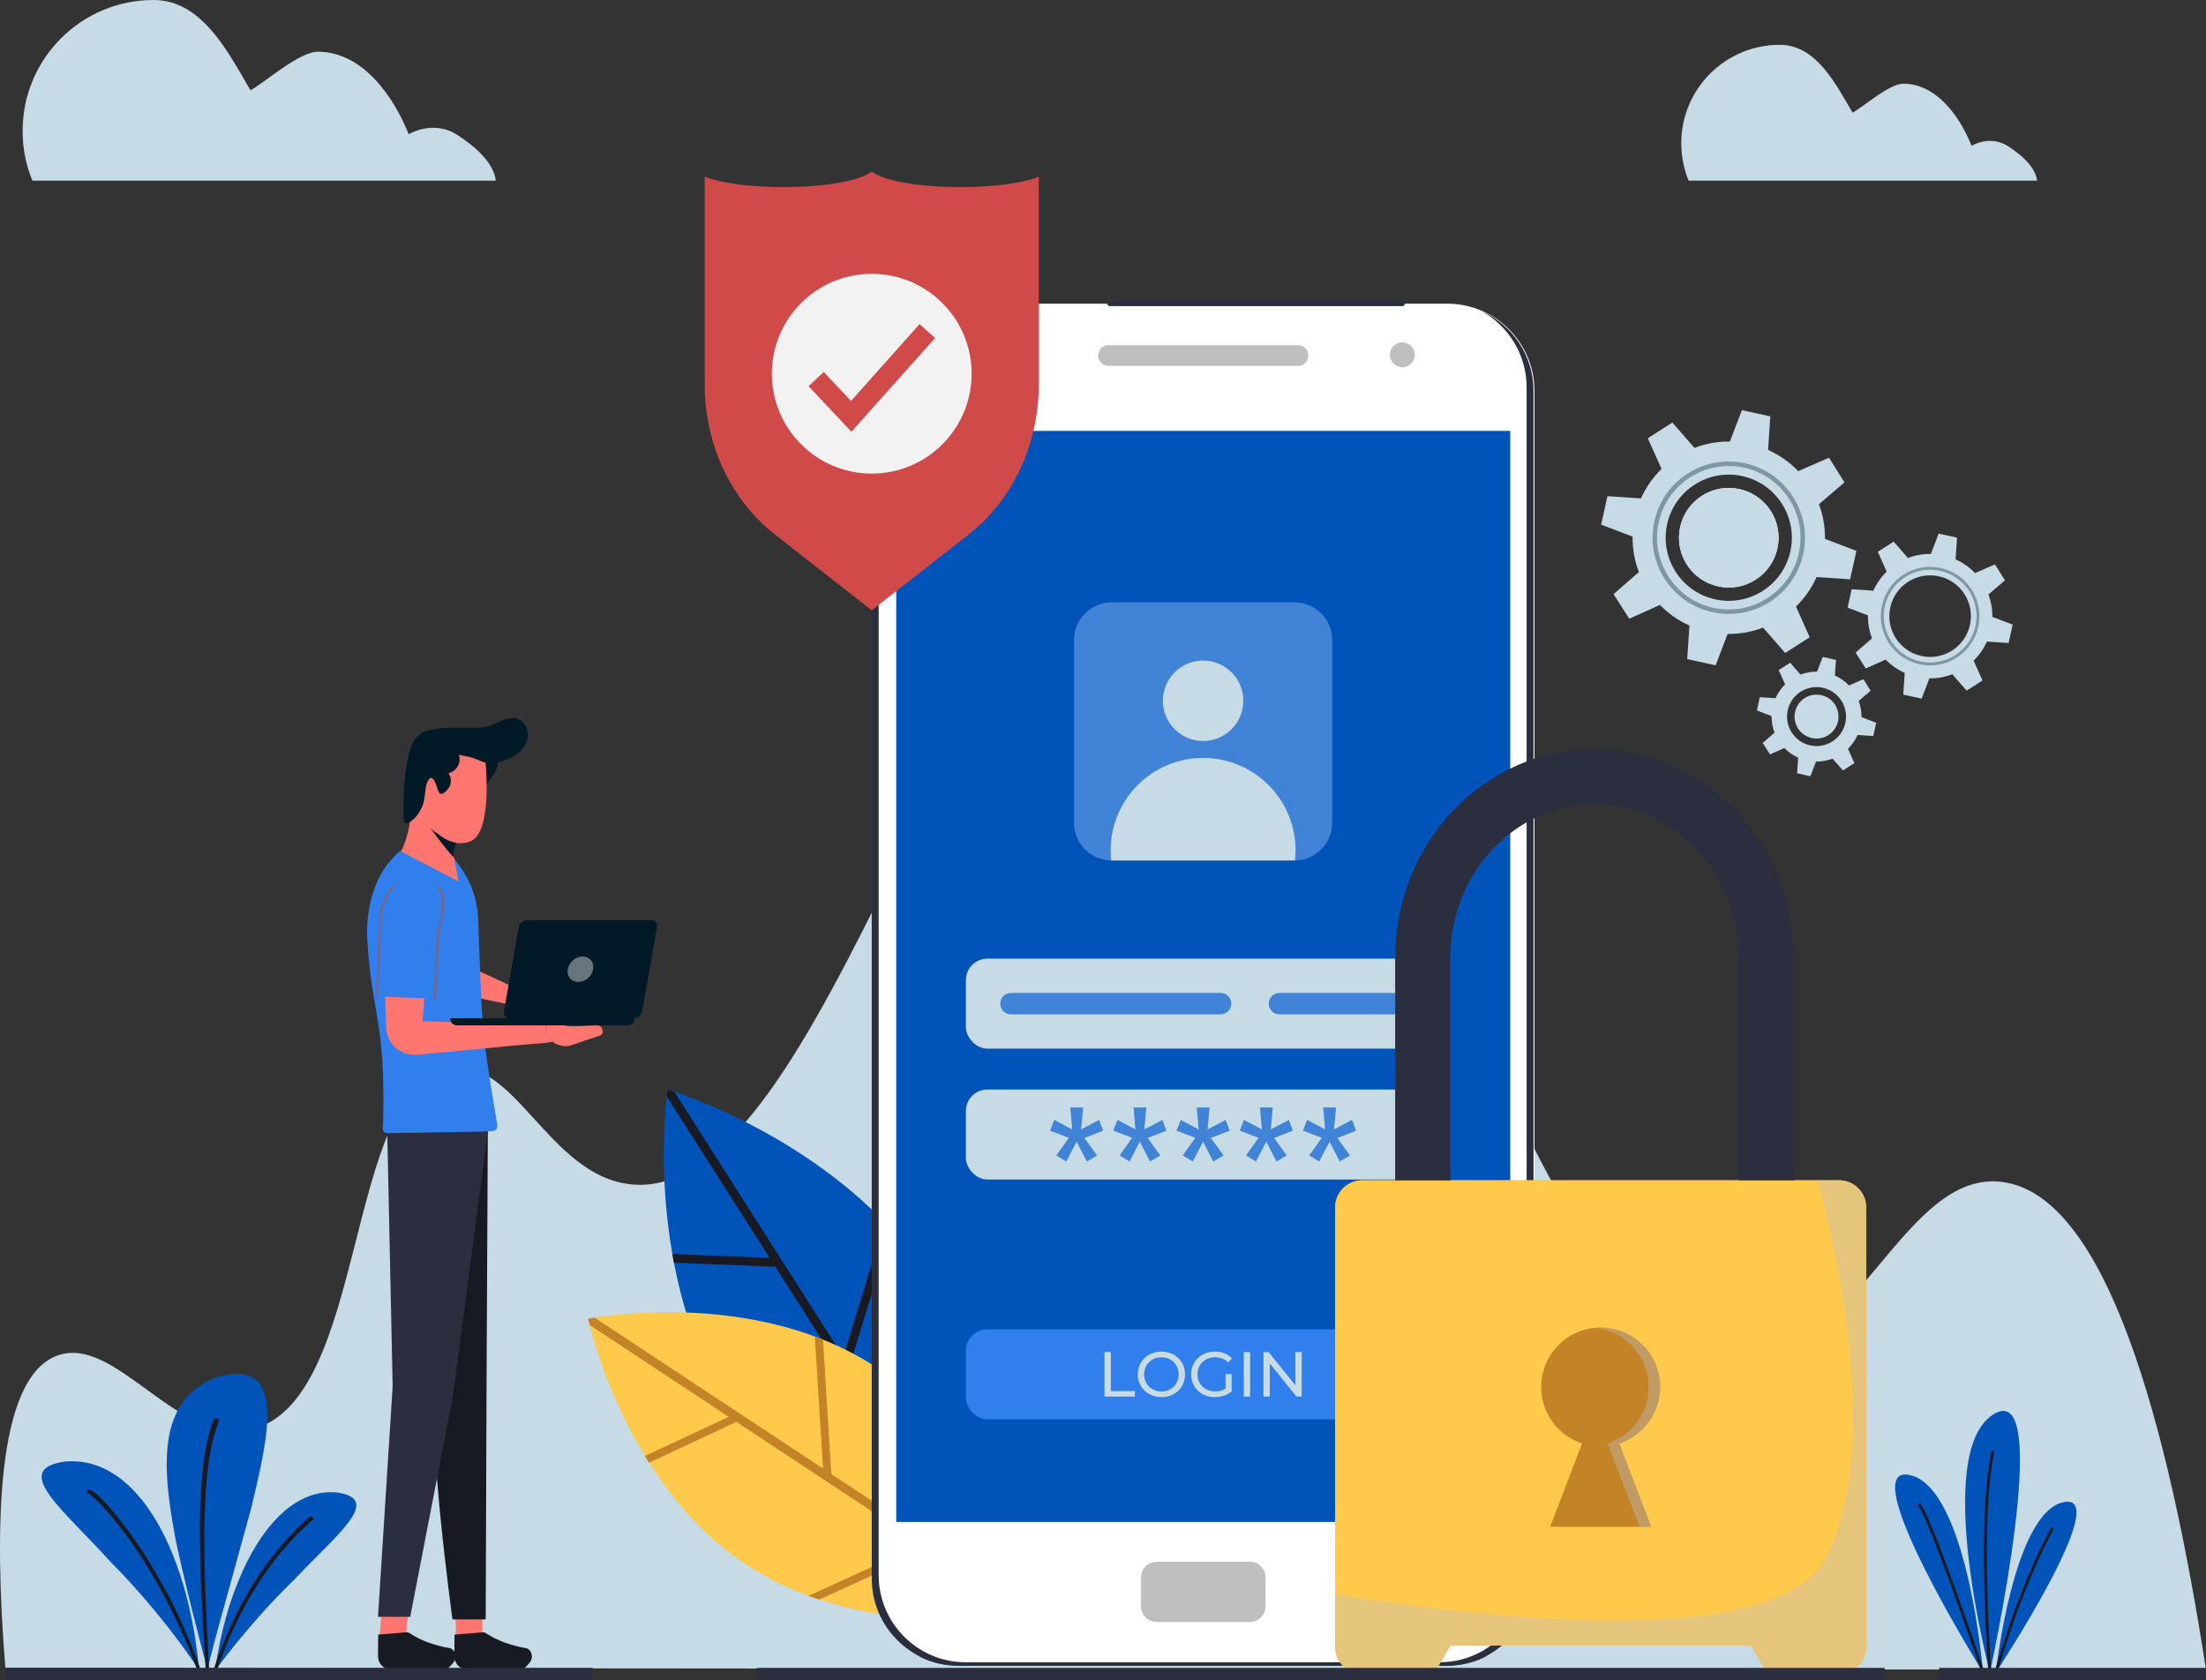 <?xml version="1.0" encoding="UTF-8"?>
<svg xmlns="http://www.w3.org/2000/svg" width="1789.87" height="1363.32" viewBox="0 0 1789.87 1363.32">
  <rect x="0" y="0" width="1789.87" height="1363.32" fill="#333333" stroke="none"/>
  <defs>
    <style>
      .cls-1 {
        isolation: isolate;
      }

      .cls-1, .cls-2 {
        fill: none;
      }

      .cls-3 {
        fill: #f2f2f2;
      }

      .cls-4 {
        fill: #0054b9;
      }

      .cls-5 {
        fill: #67757d;
      }

      .cls-6 {
        fill: #fff;
      }

      .cls-7 {
        fill: #ffca4c;
      }

      .cls-8 {
        fill: #ff756f;
      }

      .cls-9 {
        fill: #7f97a0;
      }

      .cls-10 {
        fill: #021927;
      }

      .cls-11, .cls-12 {
        fill: #73668e;
      }

      .cls-13 {
        fill: #bfbfbf;
      }

      .cls-14 {
        fill: #c6dbe5;
      }

      .cls-15 {
        fill: #d14a4a;
      }

      .cls-16 {
        fill: #c48326;
      }

      .cls-17 {
        fill: #4183d7;
      }

      .cls-18 {
        fill: #181a23;
      }

      .cls-19 {
        fill: #2b2e3f;
      }

      .cls-20 {
        fill: #307fed;
      }

      .cls-12, .cls-21, .cls-2 {
        mix-blend-mode: multiply;
      }

      .cls-21 {
        fill: #bcbec0;
        opacity: .4;
      }
    </style>
  </defs>
  <g class="cls-1">
    <g id="Layer_2" data-name="Layer 2">
      <g id="Layer_1-2" data-name="Layer 1">
        <g>
          <path class="cls-14" d="m4.35,1353.32c-8.99-111.65-7.99-234.6,41.9-253.31,47.64-17.86,98.42,74.87,158.75,59.58,93.8-23.77,73.81-273.98,158.11-292.62,54.05-11.95,81.24,86.71,148.53,93.98,161.57,17.44,264.61-523.32,426.33-524.48,181.02-1.3,283.41,674.56,477.89,667.11,91.22-3.49,129.55-154.52,208.57-144.55,85.02,10.72,134.83,197.46,165.44,395.8l-1785.52-1.5Z"/>
          <g>
            <g>
              <path class="cls-4" d="m757.54,1041.77c65.37,102.52,55.76,228.72,52.64,256.66-.41,3.68-.7,5.65-.7,5.65,0,0-1.91-.56-5.42-1.75-20.94-7.04-98.54-36.02-162.55-97.84h0c-2.5-2.41-4.99-4.88-7.43-7.4h0c-14.7-15.06-28.49-31.94-40.5-50.77-25.11-39.37-39.16-82.25-46.75-121.69-.46-2.37-.9-4.73-1.3-7.09-10.56-60.2-6.44-111.3-4.58-127.87.41-3.68.7-5.65.7-5.65,0,0,1.91.57,5.42,1.75,21.84,7.33,105.24,38.52,170.64,105.89,1.87,1.93,3.74,3.9,5.58,5.89,12.36,13.36,23.98,28.06,34.28,44.22Z"/>
              <path class="cls-18" d="m717.69,991.66l-33.44,109.26-137.19-215.15c-3.51-1.18-5.42-1.75-5.42-1.75,0,0-.29,1.97-.7,5.65l83.52,130.98-78.94-3.12c.4,2.36.84,4.72,1.3,7.09l82.24,3.23,111.23,174.44-106.21-5.2c2.45,2.51,4.94,4.99,7.43,7.39h0s103.4,5.08,103.4,5.08l59.15,92.77c3.51,1.18,5.42,1.75,5.42,1.75,0,0,.29-1.97.7-5.65l-120.96-189.69,34.04-111.18c-1.84-1.99-3.71-3.95-5.58-5.89Z"/>
            </g>
            <g>
              <path class="cls-7" d="m711.02,1109.51c88.35,58.35,120.63,169.43,126.94,194.46.83,3.3,1.21,5.09,1.21,5.09,0,0-1.8.35-5.16.88-20.03,3.17-95.19,12.43-169.34-12.04h0c-2.89-.95-5.79-1.96-8.68-3.03h0c-17.3-6.35-34.42-14.64-50.64-25.35-33.93-22.41-59.6-52.6-78.69-82.7-1.15-1.81-2.28-3.62-3.38-5.44-28.26-46.39-41.13-91.47-44.87-106.31-.83-3.3-1.21-5.09-1.21-5.09,0,0,1.8-.35,5.16-.88,20.89-3.3,101.68-13.23,178.79,15.34,2.21.82,4.43,1.67,6.62,2.55,14.78,5.93,29.35,13.32,43.27,22.52Z"/>
              <path class="cls-16" d="m661.13,1084.44l6.63,107.12-185.42-122.46c-3.36.53-5.16.88-5.16.88,0,0,.38,1.8,1.21,5.09l112.88,74.55-68.01,31.76c1.1,1.82,2.22,3.63,3.38,5.44l70.84-33.1,150.33,99.29-91.83,41.87c2.88,1.06,5.79,2.07,8.68,3.02h0s89.4-40.76,89.4-40.76l79.95,52.8c3.36-.53,5.16-.88,5.16-.88,0,0-.38-1.8-1.21-5.09l-163.48-107.97-6.74-109.01c-2.2-.88-4.42-1.73-6.62-2.55Z"/>
            </g>
          </g>
          <g>
            <g>
              <g>
                <path class="cls-14" d="m1442.1,444.99c-4.79,21.78-26.32,35.55-48.1,30.76-21.78-4.79-35.55-26.33-30.76-48.1,4.79-21.78,26.32-35.55,48.1-30.76,21.78,4.79,35.55,26.32,30.76,48.1Z"/>
                <path class="cls-14" d="m1473.92,468.22l27.21,1.84,5.07-23.07-25.48-9.74h0c.13-9.75-1.59-19.25-4.88-28.09l20.71-17.76-12.55-20.01-25.01,10.9c-3.42-3.57-7.19-6.84-11.28-9.72-4.08-2.89-8.48-5.41-13.16-7.5l1.84-27.21-23.07-5.07-9.74,25.48c-9.99-.13-19.72,1.68-28.75,5.13l-17.94-20.55-19.9,12.73,11.13,24.91c-6.92,6.75-12.64,14.82-16.71,23.95t0,0l-27.21-1.84-5.07,23.07,25.48,9.74h0c-.13,9.99,1.67,19.72,5.12,28.75l-20.55,17.94,12.73,19.9,24.91-11.13c6.75,6.92,14.82,12.64,23.95,16.71l-1.84,27.21,23.07,5.07,9.74-25.48c4.99.06,9.92-.35,14.73-1.22,4.81-.87,9.5-2.18,14.01-3.91t0,0l17.95,20.55,19.9-12.73-11.13-24.91c6.92-6.75,12.64-14.82,16.71-23.94h0Zm-82.25,18.1c-27.62-6.07-45.08-33.38-39.01-61,6.07-27.62,33.38-45.08,60.99-39.01,27.62,6.07,45.08,33.38,39.01,61s-33.38,45.08-61,39.01Z"/>
                <path class="cls-14" d="m1442.1,444.99c-4.79,21.78-26.32,35.55-48.1,30.76-21.78-4.79-35.55-26.33-30.76-48.1,4.79-21.78,26.32-35.55,48.1-30.76,21.78,4.79,35.55,26.32,30.76,48.1Z"/>
                <path class="cls-9" d="m1389.4,496.69c-16.13-3.55-29.91-13.16-38.8-27.07-8.9-13.91-11.84-30.45-8.3-46.58,3.55-16.13,13.16-29.91,27.07-38.8,13.91-8.9,30.45-11.84,46.58-8.3,16.13,3.55,29.91,13.16,38.8,27.07,8.9,13.91,11.84,30.45,8.3,46.58-3.55,16.13-13.16,29.91-27.07,38.8-13.91,8.9-30.45,11.84-46.58,8.3Zm25.77-117.23c-31.35-6.89-62.47,13.01-69.36,44.36-6.89,31.35,13,62.47,44.36,69.36,31.35,6.89,62.47-13.01,69.36-44.36,6.89-31.35-13.01-62.47-44.36-69.36Z"/>
                <path class="cls-14" d="m1442.1,444.99c-4.79,21.78-26.32,35.55-48.1,30.76-21.78-4.79-35.55-26.33-30.76-48.1,4.79-21.78,26.32-35.55,48.1-30.76,21.78,4.79,35.55,26.32,30.76,48.1Z"/>
              </g>
              <g>
                <path class="cls-14" d="m1612.12,520.56l17.6,1.19,3.28-14.92-16.47-6.3h0c.08-6.31-1.03-12.45-3.16-18.16l13.39-11.49-8.11-12.94-16.17,7.05c-2.21-2.31-4.65-4.42-7.29-6.29-2.64-1.87-5.49-3.5-8.51-4.85l1.19-17.6-14.92-3.28-6.3,16.47c-6.46-.08-12.75,1.08-18.59,3.32l-11.6-13.29-12.87,8.23,7.19,16.11c-4.47,4.36-8.17,9.59-10.8,15.49t0,0l-17.6-1.19-3.28,14.92,16.47,6.3h0c-.08,6.46,1.08,12.75,3.31,18.59l-13.29,11.6,8.23,12.87,16.11-7.2c4.36,4.47,9.59,8.17,15.49,10.81l-1.19,17.6,14.92,3.28,6.3-16.47c3.23.04,6.42-.23,9.53-.79,3.11-.56,6.14-1.41,9.06-2.53t0,0l11.6,13.29,12.87-8.23-7.2-16.11c4.47-4.36,8.17-9.59,10.81-15.48h0Zm-53.19,11.71c-17.86-3.93-29.15-21.59-25.22-39.44,3.93-17.86,21.58-29.15,39.44-25.23,17.86,3.93,29.15,21.59,25.23,39.44-3.93,17.86-21.58,29.15-39.44,25.23Z"/>
                <path class="cls-9" d="m1557.47,538.97c-10.43-2.29-19.34-8.51-25.09-17.5-5.75-8.99-7.66-19.69-5.36-30.12,2.29-10.43,8.51-19.34,17.5-25.09,8.99-5.75,19.69-7.66,30.12-5.37,10.43,2.29,19.34,8.51,25.09,17.5,5.75,8.99,7.66,19.69,5.36,30.12-2.29,10.43-8.51,19.34-17.5,25.09-8.99,5.75-19.69,7.66-30.12,5.37Zm16.67-75.81c-20.27-4.46-40.39,8.41-44.85,28.69-4.46,20.27,8.41,40.39,28.68,44.85,20.27,4.46,40.4-8.41,44.85-28.68,4.46-20.27-8.41-40.4-28.68-44.85Z"/>
              </g>
            </g>
            <g>
              <path class="cls-14" d="m1507.19,596.36l12.72.86,2.37-10.78-11.91-4.56h0c.06-4.56-.74-9-2.28-13.13l9.68-8.3-5.87-9.36-11.69,5.1c-1.6-1.67-3.36-3.2-5.27-4.55-1.91-1.35-3.97-2.53-6.15-3.5l.86-12.72-10.78-2.37-4.56,11.91c-4.67-.06-9.22.78-13.44,2.4l-8.39-9.61-9.3,5.95,5.2,11.64c-3.23,3.15-5.91,6.93-7.81,11.2t0,0l-12.72-.86-2.37,10.78,11.91,4.56h0c-.06,4.67.78,9.22,2.4,13.44l-9.61,8.39,5.95,9.3,11.64-5.2c3.15,3.24,6.93,5.91,11.2,7.81l-.86,12.72,10.78,2.37,4.56-11.91c2.34.03,4.64-.17,6.89-.57,2.25-.41,4.44-1.02,6.55-1.83t0,0l8.39,9.61,9.3-5.95-5.2-11.65c3.24-3.15,5.91-6.93,7.81-11.19h0Zm-38.45,8.46c-12.91-2.84-21.07-15.61-18.24-28.52,2.84-12.91,15.6-21.08,28.51-18.24,12.91,2.84,21.08,15.61,18.24,28.52-2.84,12.91-15.6,21.08-28.52,18.24Z"/>
              <path class="cls-14" d="m1491.29,585.28c-2.11,9.62-11.62,15.7-21.24,13.58-9.62-2.11-15.7-11.62-13.58-21.24,2.11-9.62,11.62-15.7,21.24-13.58,9.62,2.11,15.7,11.62,13.58,21.24Z"/>
            </g>
          </g>
          <g>
            <g>
              <path class="cls-6" d="m1245.01,317.21v963.61c0,39.1-31.7,70.8-70.8,70.8h-395.85c-39.1,0-70.8-31.7-70.8-70.8V317.21c0-39.1,31.7-70.8,70.8-70.8h395.85c34.56,0,63.34,24.76,69.56,57.52.82,4.3,1.25,8.74,1.25,13.28Z"/>
              <path class="cls-19" d="m1244.26,317.2v963.61c0,39.1-31.7,70.8-70.8,70.8h-395.86c-12.48,0-24.2-3.23-34.39-8.9,8.8,3.92,18.54,6.09,28.78,6.09h395.86c39.1,0,70.8-31.7,70.8-70.8V314.4c0-26.63-14.69-49.81-36.41-61.9,24.76,11.03,42.02,35.85,42.02,64.71Z"/>
              <path class="cls-19" d="m1208.35,1342.72c-10.19,5.66-21.91,8.89-34.39,8.89h-395.85c-39.11,0-70.81-31.69-70.81-70.8V317.2c0-28.86,17.26-53.68,42.02-64.71-21.72,12.1-36.41,35.28-36.41,61.91v963.61c0,39.1,31.7,70.8,70.81,70.8h395.85c10.25,0,19.99-2.18,28.78-6.09Z"/>
              <rect class="cls-4" x="727.18" y="349.63" width="498.19" height="885.29"/>
              <path class="cls-13" d="m1053.13,296.9h-153.72c-4.65,0-8.42-3.77-8.42-8.42h0c0-4.65,3.77-8.42,8.42-8.42h153.72c4.65,0,8.42,3.77,8.42,8.42h0c0,4.65-3.77,8.42-8.42,8.42Z"/>
              <circle class="cls-13" cx="1137.85" cy="287.92" r="10.1" transform="translate(596.21 1329.18) rotate(-76.72)"/>
              <path class="cls-13" d="m938.6,1267.16h75.36c7.1,0,12.86,5.76,12.86,12.86v23.23c0,7.1-5.76,12.86-12.86,12.86h-75.36c-7.1,0-12.86-5.76-12.86-12.86v-23.23c0-7.1,5.76-12.86,12.86-12.86Z"/>
            </g>
            <rect class="cls-20" x="783.68" y="1078.65" width="384.95" height="73.03" rx="17.46" ry="17.46"/>
            <g>
              <rect class="cls-14" x="783.68" y="777.85" width="384.95" height="73.03" rx="17.46" ry="17.46"/>
              <rect class="cls-14" x="783.68" y="884.03" width="384.95" height="73.03" rx="17.46" ry="17.46"/>
              <g>
                <path class="cls-17" d="m990.33,823.05h-170.1c-4.79,0-8.68-3.89-8.68-8.68h0c0-4.79,3.89-8.68,8.68-8.68h170.1c4.79,0,8.68,3.89,8.68,8.68h0c0,4.79-3.89,8.68-8.68,8.68Z"/>
                <path class="cls-17" d="m1132.08,823.05h-94.02c-4.79,0-8.68-3.89-8.68-8.68h0c0-4.79,3.89-8.68,8.68-8.68h94.02c4.79,0,8.68,3.89,8.68,8.68h0c0,4.79-3.89,8.68-8.68,8.68Z"/>
              </g>
              <g>
                <path class="cls-17" d="m865.17,942.46l-8.12-4.9,10.18-14.31-15.21-5.8,3.35-8.77,14.57,7.73-1.55-17.79h10.44l-1.68,17.79,14.69-7.73,3.22,8.77-15.21,5.93,10.31,14.18-8.38,4.9-8.25-16.11-8.38,16.11Z"/>
                <path class="cls-17" d="m916.47,942.46l-8.12-4.9,10.18-14.31-15.21-5.8,3.35-8.77,14.57,7.73-1.55-17.79h10.44l-1.68,17.79,14.69-7.73,3.22,8.77-15.21,5.93,10.31,14.18-8.38,4.9-8.25-16.11-8.38,16.11Z"/>
                <path class="cls-17" d="m967.78,942.46l-8.12-4.9,10.18-14.31-15.21-5.8,3.35-8.77,14.57,7.73-1.55-17.79h10.44l-1.68,17.79,14.69-7.73,3.22,8.77-15.21,5.93,10.31,14.18-8.38,4.9-8.25-16.11-8.38,16.11Z"/>
                <path class="cls-17" d="m1019.08,942.46l-8.12-4.9,10.18-14.31-15.21-5.8,3.35-8.77,14.57,7.73-1.55-17.79h10.44l-1.68,17.79,14.69-7.73,3.22,8.77-15.21,5.93,10.31,14.18-8.38,4.9-8.25-16.11-8.38,16.11Z"/>
                <path class="cls-17" d="m1070.38,942.46l-8.12-4.9,10.18-14.31-15.21-5.8,3.35-8.77,14.57,7.73-1.55-17.79h10.44l-1.68,17.79,14.69-7.73,3.22,8.77-15.21,5.93,10.31,14.18-8.38,4.9-8.25-16.11-8.38,16.11Z"/>
              </g>
            </g>
            <g>
              <path class="cls-15" d="m628.43,433.43c-35.47-27.79-56.64-73.08-56.64-121.16v-168.82c4.2,1.65,8.67,2.81,12.71,3.7,13.54,2.99,31.64,4.64,50.98,4.64s37.44-1.65,50.98-4.64c6.86-1.52,14.96-3.8,20.85-7.93,5.89,4.12,13.99,6.41,20.85,7.93,13.54,2.99,31.64,4.64,50.98,4.64s37.44-1.65,50.98-4.64c4.04-.89,8.51-2.06,12.71-3.7v168.82c0,48.08-21.17,93.38-56.64,121.16l-78.88,61.8-78.88-61.8Z"/>
              <g>
                <circle class="cls-3" cx="707.3" cy="303.22" r="81.04"/>
                <polygon class="cls-15" points="690.78 350.33 656.05 313.34 668.36 301.79 690.47 325.33 746.11 262.99 758.7 274.23 690.78 350.33"/>
              </g>
            </g>
            <g>
              <path class="cls-17" d="m1080.9,519.4v148.14c0,16.78-13.46,30.41-30.19,30.67-.16,0-.32,0-.48,0h-148.14c-.16,0-.33,0-.48,0-16.72-.26-30.19-13.89-30.19-30.67v-148.14c0-16.94,13.73-30.68,30.67-30.68h148.14c16.94,0,30.67,13.74,30.67,30.68Z"/>
              <g>
                <circle class="cls-14" cx="976.15" cy="568.61" r="32.63" transform="translate(-143.29 416.84) rotate(-22.5)"/>
                <path class="cls-14" d="m1051.16,690c0,2.77-.15,5.52-.45,8.21-.16,0-.32,0-.48,0h-148.14c-.16,0-.33,0-.48,0-.3-2.7-.45-5.44-.45-8.21,0-41.43,33.59-75.01,75.01-75.01s75.01,33.58,75.01,75.01Z"/>
              </g>
            </g>
            <g>
              <path class="cls-14" d="m896.15,1133.21v-36.08h5.15v31.59h19.53v4.48h-24.69Z"/>
              <path class="cls-14" d="m942.37,1133.62c-2.75,0-5.3-.46-7.65-1.39-2.35-.93-4.39-2.22-6.11-3.89-1.72-1.67-3.06-3.62-4.02-5.85-.96-2.23-1.44-4.67-1.44-7.32s.48-5.08,1.44-7.32c.96-2.23,2.3-4.18,4.02-5.85,1.72-1.67,3.74-2.96,6.08-3.89,2.34-.93,4.9-1.39,7.68-1.39s5.28.46,7.6,1.37c2.32.91,4.35,2.2,6.08,3.87,1.73,1.67,3.07,3.62,4.02,5.85.94,2.23,1.42,4.69,1.42,7.37s-.47,5.14-1.42,7.37c-.95,2.23-2.29,4.18-4.02,5.85-1.74,1.67-3.76,2.96-6.08,3.87-2.32.91-4.85,1.37-7.6,1.37Zm0-4.59c1.99,0,3.84-.34,5.54-1.03,1.7-.69,3.18-1.66,4.43-2.91,1.25-1.25,2.23-2.72,2.94-4.41.7-1.68,1.06-3.52,1.06-5.51s-.35-3.83-1.06-5.51c-.7-1.68-1.68-3.15-2.94-4.41-1.25-1.25-2.73-2.22-4.43-2.91-1.7-.69-3.55-1.03-5.54-1.03s-3.89.34-5.59,1.03c-1.7.69-3.19,1.66-4.46,2.91-1.27,1.25-2.26,2.72-2.96,4.41-.7,1.68-1.06,3.52-1.06,5.51s.35,3.83,1.06,5.51c.7,1.68,1.69,3.15,2.96,4.41,1.27,1.25,2.76,2.22,4.46,2.91,1.7.69,3.56,1.03,5.59,1.03Z"/>
              <path class="cls-14" d="m985.66,1133.62c-2.78,0-5.34-.45-7.68-1.37-2.34-.91-4.36-2.2-6.08-3.87-1.72-1.67-3.06-3.62-4.02-5.85-.96-2.23-1.44-4.69-1.44-7.37s.48-5.14,1.44-7.37c.96-2.23,2.31-4.18,4.05-5.85,1.73-1.67,3.77-2.95,6.11-3.87,2.34-.91,4.91-1.37,7.73-1.37s5.46.46,7.83,1.39,4.38,2.32,6.03,4.17l-3.2,3.2c-1.48-1.44-3.08-2.5-4.82-3.17-1.74-.67-3.62-1-5.64-1s-3.98.34-5.75,1.03c-1.77.69-3.3,1.65-4.59,2.89-1.29,1.24-2.29,2.71-2.99,4.41-.7,1.7-1.06,3.55-1.06,5.54s.35,3.79,1.06,5.49c.7,1.7,1.7,3.18,2.99,4.43,1.29,1.25,2.81,2.22,4.56,2.91,1.75.69,3.66,1.03,5.72,1.03,1.92,0,3.77-.3,5.54-.9,1.77-.6,3.41-1.61,4.92-3.01l2.94,3.92c-1.79,1.51-3.87,2.65-6.26,3.43-2.39.77-4.85,1.16-7.4,1.16Zm8.71-5.26v-13.4h4.95v14.07l-4.95-.67Z"/>
              <path class="cls-14" d="m1009.16,1133.21v-36.08h5.15v36.08h-5.15Z"/>
              <path class="cls-14" d="m1025.14,1133.21v-36.08h4.23l23.86,29.63h-2.22v-29.63h5.15v36.08h-4.23l-23.86-29.63h2.22v29.63h-5.15Z"/>
            </g>
          </g>
          <g>
            <g>
              <path class="cls-7" d="m1514.14,979.69v356.66c0,12.1-9.82,21.97-21.97,21.97h-58.01l-13.54-23.09h-243.78l-13.58,23.09h-57.96c-12.15,0-21.97-9.86-21.97-21.97v-356.66c0-12.15,9.82-21.97,21.97-21.97h386.87c12.15,0,21.97,9.82,21.97,21.97Z"/>
              <path class="cls-7" d="m1514.13,979.7v356.65c0,12.11-9.82,21.97-21.96,21.97h-58.01l-13.54-23.09h-243.78l-13.58,23.09h-57.97c-12.15,0-21.96-9.86-21.96-21.97v-356.65c0-12.15,9.81-21.97,21.96-21.97h386.88c12.14,0,21.96,9.82,21.96,21.97Z"/>
              <path class="cls-19" d="m1455.39,957.73h-44.83v-180.82c0-68.56-52.43-124.33-116.88-124.33s-116.87,55.78-116.87,124.33v180.82h-44.83v-180.82c0-93.28,72.54-169.16,161.7-169.16s161.71,75.89,161.71,169.16v180.82Z"/>
              <path class="cls-16" d="m1347,1125.43c0-26.66-21.61-48.27-48.27-48.27s-48.27,21.61-48.27,48.27c0,21.38,13.91,39.48,33.17,45.83l-25.93,67.61h82.06l-25.93-67.61c19.25-6.34,33.17-24.45,33.17-45.83Z"/>
              <path class="cls-21" d="m1313.83,1171.26l25.93,67.61h-9.43l-25.93-67.61c19.26-6.34,33.17-24.44,33.17-45.82,0-25.07-19.11-45.68-43.55-48.05,1.55-.15,3.12-.23,4.71-.23,26.66,0,48.27,21.62,48.27,48.28,0,21.38-13.92,39.48-33.17,45.82Z"/>
            </g>
            <path class="cls-21" d="m1514.13,979.7v356.65c0,12.11-9.82,21.97-21.96,21.97h-58.01l-13.54-23.09h-243.78l-13.58,23.09h-57.97c-12.15,0-21.96-9.86-21.96-21.97v-42.71c138.19,22.03,360.36,44.53,398.41-30.25,45.09-88.62,8.71-247.42-7.09-305.66h17.52c12.14,0,21.96,9.82,21.96,21.97Z"/>
          </g>
          <g>
            <polygon class="cls-8" points="389.52 788.33 450.72 816.76 433.04 819.22 381.93 808.51 389.52 788.33"/>
            <path class="cls-10" d="m401.55,626.43c1.6-2.95,2.92-6.46,1.72-9.59-.89-2.31-3.03-3.96-5.35-4.84s-4.83-1.08-7.29-1.28c-.09,7.66.19,15.32.83,22.96.07.86-.16,4.23,1.04,4.45.86.16,2.89-2.79,3.41-3.41,2.15-2.57,4.04-5.35,5.64-8.3Z"/>
            <polygon class="cls-8" points="369.63 1308.4 369.96 1326.83 391.39 1325.22 391.39 1306.52 369.63 1308.4"/>
            <path class="cls-18" d="m394.73,1132.32l-.64,181.66h-26.98s-22.03-161.96-11.79-177.41c8.64-13.03-36.53-145.48-37.33-172.37-.45-15.24-3.69-30.82-3.21-43.91.28-7.6,81.13-24.83,81.13-24.76.02,5.59-1.18,236.78-1.18,236.78Z"/>
            <path class="cls-18" d="m391.11,1324.52c1.1-.23,2.24.03,3.24.7,9.01,6.01,20.12,9.94,32.9,12.2,4.05,1.26,5.67,7.22,2.99,10.93-2.94,4.06-7.24,8.16-12.86,8.71l-12.49,1.22c-1.4.14-2.82-.12-4.14-.76l-19.99-2.92-4.6-.69c-4.29-.65-7.57-5.16-7.52-10.35l.15-17.21,22.32-1.83Z"/>
            <polygon class="cls-8" points="309.7 1308.4 308.03 1326.83 329.46 1325.22 331.46 1306.52 309.7 1308.4"/>
            <path class="cls-18" d="m329.18,1324.52c1.1-.23,2.24.03,3.24.7,9.01,6.01,20.12,9.94,32.9,12.2,4.05,1.26,5.67,7.22,2.99,10.93-2.94,4.06-7.24,8.16-12.86,8.71l-12.49,1.22c-1.4.14-2.82-.12-4.14-.76l-19.99-2.92-4.6-.69c-4.29-.65-7.57-5.16-7.52-10.35l.15-17.21,22.32-1.83Z"/>
            <g>
              <path class="cls-8" d="m323.65,691.94c11.04,12.37,46.48,15.08,44.82,5.02-.14-.84-.21-1.75-.23-2.7-.07-3.33.52-7.24,1.35-11.01.4-1.83.86-3.63,1.33-5.31h0c1.6-5.73,3.32-10.17,3.32-10.17l-28.73-41.82-.49-.72s-12.9,28.29-12.15,35.47c.96,9.29-6.84,33.14-9.23,31.24Z"/>
              <path class="cls-10" d="m348.83,671.28c.13.39,12.75,17.9,19.42,24.5-.07-3.33.52-7.24,1.35-11.01.4-1.83.86-3.63,1.33-5.31h0s-.01,0-.03-.02c-.64-.29-15.98.19-22.07-8.16Z"/>
              <path class="cls-8" d="m393.91,618.11s5.92,55.75-11.51,64.14c0,0-15.97,9.63-35.31-14,0,0-1.9-9.19,1.2-16.07,0,0-11.02-8.15-5.46-22.16,5.57-14.02,10.81,6.73,10.81,6.73l2.82-33.5,24.08,3.52,13.37,11.34Z"/>
              <path class="cls-10" d="m396.06,619.32c-.42-.06-.83-.14-1.22-.24-3.93-.98-7.64-2.81-11.43-4.21-1.05-.39-11.14-2.4-11.16-2.44,2.45,6.04-1.93,13.79-8.36,14.82,2.1,3.06,2.49,7.21,1,10.61-.87,1.98-4.78,7-7.5,6.26-1.97-.53-3.05-6.69-3.94-8.67-1.64-3.64-4-7.17-6.98-.37-1.58,3.62-1.59,13.43-3.37,17.98-1.82,4.67-4.66,9.51-8.73,12.57-1.44,1.09-4.39,3.28-6.03,1.59-1.48-1.53-.75-8.35-.82-10.45-.46-14.17.75-28.39,3.6-42.28,1.45-7.07,3.73-14.66,9.66-18.77,3.02-2.09,6.67-3.03,10.27-3.73,5.83-1.13,11.78-1.7,17.72-1.71,9.96-.02,20.25,1.5,29.65-1.8,6.89-2.41,13.71-7.4,20.75-5.47,6.56,1.79,10.25,9.58,8.92,16.26-1.33,6.67-6.61,12.01-12.66,15.12-5.2,2.67-13.35,5.77-19.39,4.91Z"/>
            </g>
            <path class="cls-20" d="m402.68,907.89c-12.5-74.34-11.57-76.58-14.69-162.33-.55-15.03-5.52-29.58-14.3-41.8l-5.29-7.36c-13.2,4.38-43.65-5.88-43.65-5.88-21.13,17.07-28.33,46.94-26.69,73.04,3.83,60.93,14.68,63.24,12.83,147.2-.11,4.9-1.56,8.01,3.33,8.69,35.2,4.93,49.66,2.18,85.39-1.77,5.15-.57,3.92-4.72,3.07-9.8Z"/>
            <polygon class="cls-8" points="368.4 696.4 372.07 715.29 324.75 690.53 368.4 696.4"/>
            <polygon class="cls-19" points="395.81 918.11 367.41 1133.1 332.84 1311.9 306.7 1311.9 318.58 1124.97 314.22 919.46 395.81 918.11"/>
            <path class="cls-8" d="m488.6,835.04c-.69-2.55-2.78-3.17-5.42-3.08-7.08.25-23.28,2.06-26.54-.7-4.18-3.54-13.5.8-13.5.8v7.07c-.08-3.53-.17-7.06-.17-7.06-16.23-.44-13.63-.83-29.85-1.36-15.51-.52-51.88-1.51-70.31-2.15,1.39-16.68,2.84-33.39,4.42-50.06l-36.03-.9c.81,18.24,1.49,36.54,2.08,54.78-.06,5.12,1.52,10.31,4.61,14.37,4.52,6.14,12.23,9.69,19.82,9.06,38.66-3.02,67.08-6.8,105.6-9.63,0,0,0-.06,0-.17l5.3-.78c.88,1.65,5.2,2.84,7.86,3.44,1.32.29,2.67.35,4,.15,4.27-.63,15.75-5.38,24.16-7.77,5.38-1.53,4.59-3.72,3.97-6.03Z"/>
            <path class="cls-20" d="m352.96,810.44l-46.88-1.97,2.39-62.31c.39-10.11,4.26-19.88,11.32-27.13,7.87-8.08,19.79-13.33,35.1.41,0,0,9.9,3.66.44,38.07l-2.37,52.93Z"/>
            <g class="cls-2">
              <path class="cls-11" d="m353.96,810.48l-2-.09,2.37-53.04.03-.11c8.99-32.69.24-36.84.16-36.88l.72-1.87c.44.16,10.63,4.37,1.09,39.16l-2.36,52.82Z"/>
            </g>
            <g>
              <g>
                <path class="cls-10" d="m413.28,826.27h101.33c2.99,0,5.84-2.42,6.37-5.41l12.13-68.82c.53-2.99-1.47-5.41-4.46-5.41h-101.33c-2.99,0-5.84,2.42-6.37,5.41l-12.13,68.82c-.53,2.99,1.47,5.41,4.46,5.41Z"/>
                <path class="cls-5" d="m460.66,786.44c1-5.69,6.43-10.31,12.12-10.31s9.49,4.61,8.49,10.31c-1,5.69-6.43,10.31-12.12,10.31s-9.49-4.61-8.49-10.31Z"/>
              </g>
              <path class="cls-10" d="m509.37,831.97h-138.48c-3.15,0-5.7-2.55-5.7-5.7h149.88c0,3.15-2.55,5.7-5.7,5.7Z"/>
            </g>
            <path class="cls-12" d="m307.05,808.51l-1.94-.07,2.39-62.31c.41-10.65,4.53-20.51,11.59-27.77l1.39,1.36c-6.73,6.91-10.65,16.32-11.05,26.49l-2.39,62.31Z"/>
          </g>
          <g>
            <path class="cls-4" d="m1549.58,1196.88c-46.9-10.22,59.4,160.12,59.4,160.12,0,0-12.51-149.9-59.4-160.12"/>
            <path class="cls-4" d="m1674.58,1218.8c41.11-7.9-55.25,138.33-55.25,138.33,0,0,14.14-130.43,55.25-138.33"/>
            <path class="cls-4" d="m1617.41,1147.59c50.01-31.07-2.89,209.48-2.89,209.48,0,0-47.12-178.4,2.89-209.48"/>
            <path class="cls-18" d="m1608.97,1358.19c.13,0,.26-.02.39-.06.62-.21.95-.88.74-1.5-1.76-5.19-43.19-127.27-51.98-136.27-.46-.47-1.21-.48-1.68-.02-.47.46-.48,1.21-.02,1.68,6.73,6.9,36.59,91.57,51.43,135.38.17.49.62.8,1.11.8Z"/>
            <path class="cls-18" d="m1619.31,1358.32c.52,0,1-.33,1.15-.85,13.93-47.19,28.83-85.26,45.55-116.38.31-.58.09-1.29-.48-1.6-.58-.31-1.29-.09-1.6.48-16.8,31.26-31.76,69.48-45.74,116.83-.19.63.17,1.29.8,1.47.11.03.22.05.32.05Z"/>
            <path class="cls-18" d="m1614.5,1358.26s.07,0,.11,0c.65-.05,1.14-.62,1.09-1.27-.1-1.24-9.64-124.15,2.41-178.46.14-.64-.26-1.27-.9-1.41-.64-.14-1.27.26-1.41.9-12.13,54.66-2.55,177.92-2.46,179.16.05.62.56,1.08,1.17,1.09Z"/>
          </g>
          <g>
            <path class="cls-4" d="m52.88,1185.89c-45.4,6.14-.43,39.82,37.03,81.67,40.41,40.31,73.31,88.79,72.1,89.12-.9,0-2.5-42.98-18.59-86.75-15.54-43.5-45.56-87.79-90.53-84.04"/>
            <path class="cls-4" d="m273.69,1211.04c37.53,5.52-1.17,34.65-34.55,70.3-35.68,34.4-66.03,75.32-65.14,75.62.69.05,4.04-37.35,19.74-74.88,15.18-37.36,42.7-74.84,79.95-71.04"/>
            <path class="cls-4" d="m177.16,1117.06c54.89-14.67,41.74,44.69,26.26,108.15-17.23,63.41-36.79,130.92-34.99,131.56.78-.55-13.68-50.75-25.66-106-10.31-55.16-18.13-115.37,34.39-133.71"/>
            <path class="cls-18" d="m162,1358.04c.15,0,.31-.02.46-.07.71-.25,1.1-1.02.85-1.73-1.09-2.78-13.4-39.66-33.95-74.8-19.54-35.43-47.31-69.11-56-72.43-.88-.37-2.16-.13-2.86.54-.69.67-.54,1.52.34,1.89,6.36,2.67,27.24,25.52,45.75,55.12,18.97,29.41,35.56,65.58,44.12,90.56.2.56.73.91,1.29.91Z"/>
            <path class="cls-18" d="m173.95,1358.31c.59.03,1.16-.34,1.36-.93,17.97-53.44,44.72-94.99,78.77-124.5.63-.55.44-1.42-.42-1.96-.87-.53-2.08-.52-2.71.03-34.04,29.89-60.62,71.82-78.25,125.58-.23.71.16,1.48.88,1.71.12.04.25.06.37.07Z"/>
            <path class="cls-18" d="m168.39,1358.13s.08,0,.13,0c.75-.05,1.33-.69,1.28-1.44.02-.74-2.33-36.26-3.59-79.41-.95-43.14-.79-93.91,11.49-124.79.29-.72-.46-1.47-1.68-1.66-1.21-.19-2.43.25-2.71.98-12.11,31.18-11.84,82.15-10.53,125.43,1.63,43.29,4.29,78.89,4.27,79.63.05.71.64,1.24,1.34,1.26Z"/>
          </g>
          <rect class="cls-19" x="1573.31" y="1353.32" width="216.56" height="10"/>
          <rect class="cls-19" x="614.01" y="1353.32" width="915.11" height="10"/>
          <rect class="cls-19" x="4.35" y="1353.32" width="476.58" height="10"/>
          <path class="cls-19" d="m1137.85,248.4h-237.45c-1.1,0-2-.9-2-2s.9-2,2-2h237.45c1.1,0,2,.9,2,2s-.9,2-2,2Z"/>
          <path class="cls-14" d="m402.29,146.57H26.26c-5.11-12.43-7.92-26.04-7.92-40.31C18.34,47.57,65.91,0,124.6,0c39.17,0,60.2,41.74,78.62,73.28,12.29-6.85,39.62-31.31,54.68-31.31,35.89,0,61.1,35.47,73.68,66.88.13-.02.28-.07.45-.16,12.31-6.59,26.97-6.95,38.72.6,14.44,9.28,29.7,22.42,31.54,37.28Z"/>
          <path class="cls-14" d="m1652.82,146.57h-282.74c-3.84-9.35-5.96-19.58-5.96-30.31,0-44.13,35.77-79.9,79.9-79.9,29.45,0,45.27,31.39,59.12,55.1,9.24-5.15,29.79-23.55,41.11-23.55,26.99,0,45.94,26.67,55.4,50.29.1-.01.21-.05.34-.12,9.26-4.95,20.28-5.22,29.12.45,10.86,6.98,22.33,16.86,23.71,28.03Z"/>
        </g>
      </g>
    </g>
  </g>
</svg>